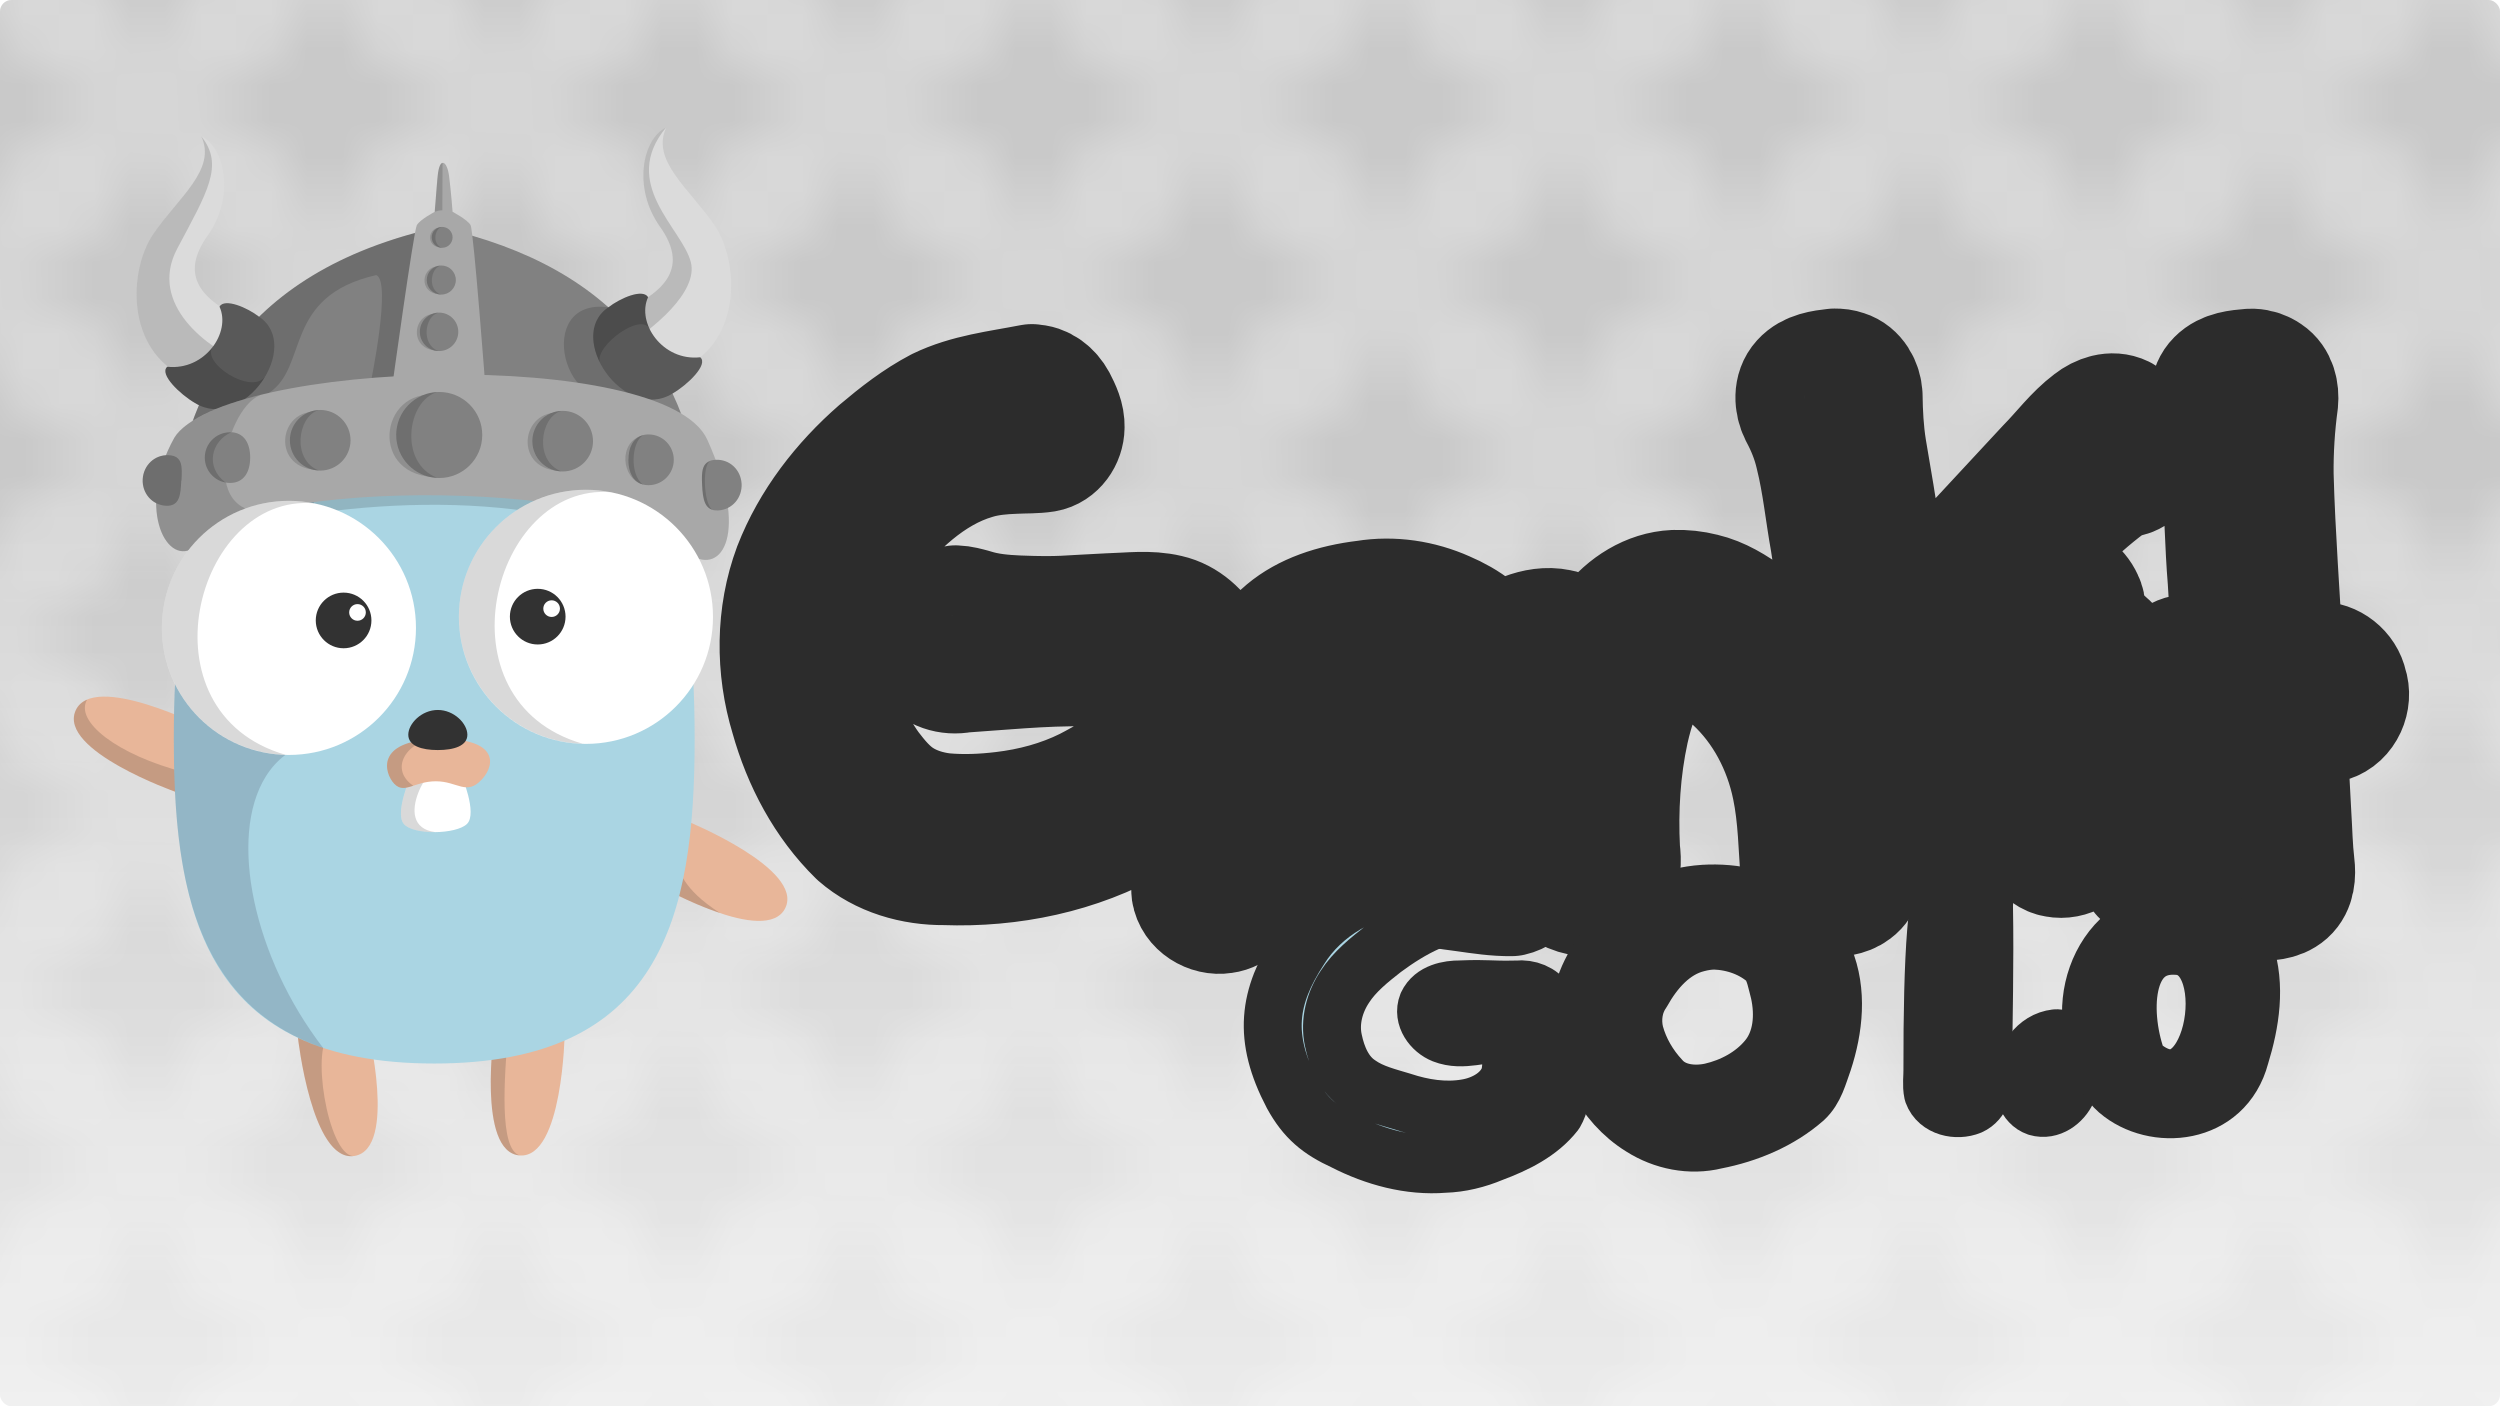 <?xml version="1.0" encoding="UTF-8" standalone="no"?>
<!-- Created with Inkscape (http://www.inkscape.org/) -->

<svg
   width="1600"
   height="900"
   viewBox="0 0 423.333 238.125"
   version="1.1"
   id="svg1"
   inkscape:version="1.4.2 (ebf0e940d0, 2025-05-08)"
   sodipodi:docname="genkit.svg"
   xml:space="preserve"
   xmlns:inkscape="http://www.inkscape.org/namespaces/inkscape"
   xmlns:sodipodi="http://sodipodi.sourceforge.net/DTD/sodipodi-0.dtd"
   xmlns:xlink="http://www.w3.org/1999/xlink"
   xmlns="http://www.w3.org/2000/svg"
   xmlns:svg="http://www.w3.org/2000/svg"><sodipodi:namedview
     id="namedview1"
     pagecolor="#505050"
     bordercolor="#eeeeee"
     borderopacity="1"
     inkscape:showpageshadow="0"
     inkscape:pageopacity="0"
     inkscape:pagecheckerboard="0"
     inkscape:deskcolor="#d1d1d1"
     inkscape:document-units="mm"
     inkscape:zoom="0.34183828"
     inkscape:cx="800.08595"
     inkscape:cy="605.54951"
     inkscape:window-width="1280"
     inkscape:window-height="720"
     inkscape:window-x="0"
     inkscape:window-y="115"
     inkscape:window-maximized="1"
     inkscape:current-layer="layer1" /><defs
     id="defs1"><linearGradient
       id="swatch253"><stop
         style="stop-color:#ffffff;stop-opacity:1;"
         offset="0"
         id="stop253" /><stop
         style="stop-color:#7c7c7c;stop-opacity:1;"
         offset="1"
         id="stop254" /></linearGradient><linearGradient
       id="linearGradient216"
       inkscape:swatch="gradient"><stop
         style="stop-color:#e3dbdb;stop-opacity:1;"
         offset="0"
         id="stop217" /><stop
         style="stop-color:#e3dbdb;stop-opacity:0;"
         offset="1"
         id="stop218" /></linearGradient><linearGradient
       id="linearGradient188"
       inkscape:collect="always"><stop
         style="stop-color:#ffffff;stop-opacity:1;"
         offset="0"
         id="stop188" /><stop
         style="stop-color:#c9c9c9;stop-opacity:1;"
         offset="0.591"
         id="stop189" /></linearGradient><pattern
       inkscape:collect="always"
       xlink:href="#pattern3"
       id="pattern187"
       patternTransform="matrix(6,0,0,6,1308,735)"
       x="66.15"
       y="0.4"
       preserveAspectRatio="xMidYMid" /><pattern
       patternUnits="userSpaceOnUse"
       width="10"
       height="10"
       style="fill:#ffffff"
       patternTransform="translate(1308,735) scale(2)"
       id="pattern3"
       inkscape:label="Circle fill 6"
       inkscape:collect="always"
       inkscape:isstock="true"><path
         id="path2"
         style="stroke:none;stroke-width:4.856;stroke-linecap:square;paint-order:stroke markers fill;stop-color:#000000"
         d="m 5,5 c 0,3 2,5 5,5 C 10,7 8,5 5,5 Z M 0,10 C 0,7 2,5 5,5 5,8 3,10 0,10 Z M 5,5 C 5,2 7,0 10,0 10,3 8,5 5,5 Z M 0,0 C 0,3 2,5 5,5 5,2 3,0 0,0 Z" /></pattern><clipPath
       clipPathUnits="userSpaceOnUse"
       id="clipPath24"><rect
         style="fill:none;stroke:#000000;stroke-width:1;stroke-linecap:butt;stroke-linejoin:bevel;paint-order:stroke markers fill;stop-color:#000000"
         id="rect24"
         width="45"
         height="77.937"
         x="251.534"
         y="222.735" /></clipPath><pattern
       inkscape:collect="always"
       xlink:href="#rain-2-5"
       preserveAspectRatio="xMidYMid"
       id="pattern170-7"
       patternTransform="matrix(0.01,0,0,0.01,230,45)"
       x="0"
       y="0" /><pattern
       patternUnits="userSpaceOnUse"
       width="130"
       height="100"
       patternTransform="translate(230,45) scale(0.3)"
       preserveAspectRatio="xMidYMid"
       style="fill:#000000"
       id="rain-2-5"
       inkscape:label="Rain drops 2"
       inkscape:collect="always"
       inkscape:isstock="true"><path
         id="path14-9-3"
         style="fill-rule:nonzero;stroke-width:4.856;stroke-linecap:square;paint-order:stroke markers fill;stop-color:#000000"
         d="M 40,0 C 33.362,0 27.497,3.247 23.859,8.225 L 0,40 H 40 C 51.046,40 60,31.046 60,20 60,8.954 51.046,0 40,0 Z m 65,0 C 98.362,0 92.497,3.247 88.848,8.203 L 65,40 h 40 c 11.046,0 20,-8.954 20,-20 C 125,8.954 116.046,0 105,0 Z M 0,50 V 90 C 11.046,90 20,81.046 20,70 20,58.954 11.046,50 0,50 Z m 65,0 c -6.639,0 -12.505,3.248 -16.143,8.227 L 25,90 H 65 C 76.046,90 85,81.046 85,70 85,58.954 76.046,50 65,50 Z m 65,0 c -6.635,0 -12.512,3.233 -16.15,8.207 L 90,90 h 40 z"
         sodipodi:nodetypes="sccssssccsssccscsccsssccccc" /><path
         style="opacity:1;fill-rule:nonzero;stroke-width:4.856;stroke-linecap:square;paint-order:stroke markers fill;stop-color:#000000"
         d="m 125,100 h 5"
         id="path159-5" /></pattern><pattern
       inkscape:collect="always"
       xlink:href="#rain-2-9"
       preserveAspectRatio="xMidYMid"
       id="pattern170-70"
       patternTransform="matrix(0.01,0,0,0.01,230,45)"
       x="0"
       y="0" /><pattern
       patternUnits="userSpaceOnUse"
       width="130"
       height="100"
       patternTransform="translate(230,45) scale(0.3)"
       preserveAspectRatio="xMidYMid"
       style="fill:#000000"
       id="rain-2-9"
       inkscape:label="Rain drops 2"
       inkscape:collect="always"
       inkscape:isstock="true"><path
         id="path14-9-36"
         style="fill-rule:nonzero;stroke-width:4.856;stroke-linecap:square;paint-order:stroke markers fill;stop-color:#000000"
         d="M 40,0 C 33.362,0 27.497,3.247 23.859,8.225 L 0,40 H 40 C 51.046,40 60,31.046 60,20 60,8.954 51.046,0 40,0 Z m 65,0 C 98.362,0 92.497,3.247 88.848,8.203 L 65,40 h 40 c 11.046,0 20,-8.954 20,-20 C 125,8.954 116.046,0 105,0 Z M 0,50 V 90 C 11.046,90 20,81.046 20,70 20,58.954 11.046,50 0,50 Z m 65,0 c -6.639,0 -12.505,3.248 -16.143,8.227 L 25,90 H 65 C 76.046,90 85,81.046 85,70 85,58.954 76.046,50 65,50 Z m 65,0 c -6.635,0 -12.512,3.233 -16.15,8.207 L 90,90 h 40 z"
         sodipodi:nodetypes="sccssssccsssccscsccsssccccc" /><path
         style="opacity:1;fill-rule:nonzero;stroke-width:4.856;stroke-linecap:square;paint-order:stroke markers fill;stop-color:#000000"
         d="m 125,100 h 5"
         id="path159-0" /></pattern><pattern
       inkscape:collect="always"
       xlink:href="#rain-2-2"
       preserveAspectRatio="xMidYMid"
       id="pattern170-79"
       patternTransform="matrix(0.01,0,0,0.01,230,45)"
       x="0"
       y="0" /><pattern
       patternUnits="userSpaceOnUse"
       width="130"
       height="100"
       patternTransform="translate(230,45) scale(0.3)"
       preserveAspectRatio="xMidYMid"
       style="fill:#000000"
       id="rain-2-2"
       inkscape:label="Rain drops 2"
       inkscape:collect="always"
       inkscape:isstock="true"><path
         id="path14-9-0"
         style="fill-rule:nonzero;stroke-width:4.856;stroke-linecap:square;paint-order:stroke markers fill;stop-color:#000000"
         d="M 40,0 C 33.362,0 27.497,3.247 23.859,8.225 L 0,40 H 40 C 51.046,40 60,31.046 60,20 60,8.954 51.046,0 40,0 Z m 65,0 C 98.362,0 92.497,3.247 88.848,8.203 L 65,40 h 40 c 11.046,0 20,-8.954 20,-20 C 125,8.954 116.046,0 105,0 Z M 0,50 V 90 C 11.046,90 20,81.046 20,70 20,58.954 11.046,50 0,50 Z m 65,0 c -6.639,0 -12.505,3.248 -16.143,8.227 L 25,90 H 65 C 76.046,90 85,81.046 85,70 85,58.954 76.046,50 65,50 Z m 65,0 c -6.635,0 -12.512,3.233 -16.15,8.207 L 90,90 h 40 z"
         sodipodi:nodetypes="sccssssccsssccscsccsssccccc" /><path
         style="opacity:1;fill-rule:nonzero;stroke-width:4.856;stroke-linecap:square;paint-order:stroke markers fill;stop-color:#000000"
         d="m 125,100 h 5"
         id="path159-2" /></pattern><pattern
       inkscape:collect="always"
       xlink:href="#rain-2-8"
       preserveAspectRatio="xMidYMid"
       id="pattern170-2"
       patternTransform="matrix(0.01,0,0,0.01,230,45)"
       x="0"
       y="0" /><pattern
       patternUnits="userSpaceOnUse"
       width="130"
       height="100"
       patternTransform="translate(230,45) scale(0.3)"
       preserveAspectRatio="xMidYMid"
       style="fill:#000000"
       id="rain-2-8"
       inkscape:label="Rain drops 2"
       inkscape:collect="always"
       inkscape:isstock="true"><path
         id="path14-9-9"
         style="fill-rule:nonzero;stroke-width:4.856;stroke-linecap:square;paint-order:stroke markers fill;stop-color:#000000"
         d="M 40,0 C 33.362,0 27.497,3.247 23.859,8.225 L 0,40 H 40 C 51.046,40 60,31.046 60,20 60,8.954 51.046,0 40,0 Z m 65,0 C 98.362,0 92.497,3.247 88.848,8.203 L 65,40 h 40 c 11.046,0 20,-8.954 20,-20 C 125,8.954 116.046,0 105,0 Z M 0,50 V 90 C 11.046,90 20,81.046 20,70 20,58.954 11.046,50 0,50 Z m 65,0 c -6.639,0 -12.505,3.248 -16.143,8.227 L 25,90 H 65 C 76.046,90 85,81.046 85,70 85,58.954 76.046,50 65,50 Z m 65,0 c -6.635,0 -12.512,3.233 -16.15,8.207 L 90,90 h 40 z"
         sodipodi:nodetypes="sccssssccsssccscsccsssccccc" /><path
         style="opacity:1;fill-rule:nonzero;stroke-width:4.856;stroke-linecap:square;paint-order:stroke markers fill;stop-color:#000000"
         d="m 125,100 h 5"
         id="path159-7" /></pattern><pattern
       inkscape:collect="always"
       xlink:href="#rain-2-1"
       preserveAspectRatio="xMidYMid"
       id="pattern170-3"
       patternTransform="matrix(0.01,0,0,0.01,230,45)"
       x="0"
       y="0" /><pattern
       patternUnits="userSpaceOnUse"
       width="130"
       height="100"
       patternTransform="translate(230,45) scale(0.3)"
       preserveAspectRatio="xMidYMid"
       style="fill:#000000"
       id="rain-2-1"
       inkscape:label="Rain drops 2"
       inkscape:collect="always"
       inkscape:isstock="true"><path
         id="path14-9-94"
         style="fill-rule:nonzero;stroke-width:4.856;stroke-linecap:square;paint-order:stroke markers fill;stop-color:#000000"
         d="M 40,0 C 33.362,0 27.497,3.247 23.859,8.225 L 0,40 H 40 C 51.046,40 60,31.046 60,20 60,8.954 51.046,0 40,0 Z m 65,0 C 98.362,0 92.497,3.247 88.848,8.203 L 65,40 h 40 c 11.046,0 20,-8.954 20,-20 C 125,8.954 116.046,0 105,0 Z M 0,50 V 90 C 11.046,90 20,81.046 20,70 20,58.954 11.046,50 0,50 Z m 65,0 c -6.639,0 -12.505,3.248 -16.143,8.227 L 25,90 H 65 C 76.046,90 85,81.046 85,70 85,58.954 76.046,50 65,50 Z m 65,0 c -6.635,0 -12.512,3.233 -16.15,8.207 L 90,90 h 40 z"
         sodipodi:nodetypes="sccssssccsssccscsccsssccccc" /><path
         style="opacity:1;fill-rule:nonzero;stroke-width:4.856;stroke-linecap:square;paint-order:stroke markers fill;stop-color:#000000"
         d="m 125,100 h 5"
         id="path159-78" /></pattern><pattern
       inkscape:collect="always"
       xlink:href="#rain-2-0"
       preserveAspectRatio="xMidYMid"
       id="pattern170-1"
       patternTransform="matrix(0.01,0,0,0.01,230,45)"
       x="0"
       y="0" /><pattern
       patternUnits="userSpaceOnUse"
       width="130"
       height="100"
       patternTransform="translate(230,45) scale(0.3)"
       preserveAspectRatio="xMidYMid"
       style="fill:#000000"
       id="rain-2-0"
       inkscape:label="Rain drops 2"
       inkscape:collect="always"
       inkscape:isstock="true"><path
         id="path14-9-6"
         style="fill-rule:nonzero;stroke-width:4.856;stroke-linecap:square;paint-order:stroke markers fill;stop-color:#000000"
         d="M 40,0 C 33.362,0 27.497,3.247 23.859,8.225 L 0,40 H 40 C 51.046,40 60,31.046 60,20 60,8.954 51.046,0 40,0 Z m 65,0 C 98.362,0 92.497,3.247 88.848,8.203 L 65,40 h 40 c 11.046,0 20,-8.954 20,-20 C 125,8.954 116.046,0 105,0 Z M 0,50 V 90 C 11.046,90 20,81.046 20,70 20,58.954 11.046,50 0,50 Z m 65,0 c -6.639,0 -12.505,3.248 -16.143,8.227 L 25,90 H 65 C 76.046,90 85,81.046 85,70 85,58.954 76.046,50 65,50 Z m 65,0 c -6.635,0 -12.512,3.233 -16.15,8.207 L 90,90 h 40 z"
         sodipodi:nodetypes="sccssssccsssccscsccsssccccc" /><path
         style="opacity:1;fill-rule:nonzero;stroke-width:4.856;stroke-linecap:square;paint-order:stroke markers fill;stop-color:#000000"
         d="m 125,100 h 5"
         id="path159-3" /></pattern><pattern
       inkscape:collect="always"
       xlink:href="#rain-2-4"
       preserveAspectRatio="xMidYMid"
       id="pattern170-5"
       patternTransform="matrix(0.01,0,0,0.01,230,45)"
       x="0"
       y="0" /><pattern
       patternUnits="userSpaceOnUse"
       width="130"
       height="100"
       patternTransform="translate(230,45) scale(0.3)"
       preserveAspectRatio="xMidYMid"
       style="fill:#000000"
       id="rain-2-4"
       inkscape:label="Rain drops 2"
       inkscape:collect="always"
       inkscape:isstock="true"><path
         id="path14-9-7"
         style="fill-rule:nonzero;stroke-width:4.856;stroke-linecap:square;paint-order:stroke markers fill;stop-color:#000000"
         d="M 40,0 C 33.362,0 27.497,3.247 23.859,8.225 L 0,40 H 40 C 51.046,40 60,31.046 60,20 60,8.954 51.046,0 40,0 Z m 65,0 C 98.362,0 92.497,3.247 88.848,8.203 L 65,40 h 40 c 11.046,0 20,-8.954 20,-20 C 125,8.954 116.046,0 105,0 Z M 0,50 V 90 C 11.046,90 20,81.046 20,70 20,58.954 11.046,50 0,50 Z m 65,0 c -6.639,0 -12.505,3.248 -16.143,8.227 L 25,90 H 65 C 76.046,90 85,81.046 85,70 85,58.954 76.046,50 65,50 Z m 65,0 c -6.635,0 -12.512,3.233 -16.15,8.207 L 90,90 h 40 z"
         sodipodi:nodetypes="sccssssccsssccscsccsssccccc" /><path
         style="opacity:1;fill-rule:nonzero;stroke-width:4.856;stroke-linecap:square;paint-order:stroke markers fill;stop-color:#000000"
         d="m 125,100 h 5"
         id="path159-6" /></pattern><pattern
       inkscape:collect="always"
       xlink:href="#rain-2-52"
       preserveAspectRatio="xMidYMid"
       id="pattern170-4"
       patternTransform="matrix(0.01,0,0,0.01,230,45)"
       x="0"
       y="0" /><pattern
       patternUnits="userSpaceOnUse"
       width="130"
       height="100"
       patternTransform="translate(230,45) scale(0.3)"
       preserveAspectRatio="xMidYMid"
       style="fill:#000000"
       id="rain-2-52"
       inkscape:label="Rain drops 2"
       inkscape:collect="always"
       inkscape:isstock="true"><path
         id="path14-9-5"
         style="fill-rule:nonzero;stroke-width:4.856;stroke-linecap:square;paint-order:stroke markers fill;stop-color:#000000"
         d="M 40,0 C 33.362,0 27.497,3.247 23.859,8.225 L 0,40 H 40 C 51.046,40 60,31.046 60,20 60,8.954 51.046,0 40,0 Z m 65,0 C 98.362,0 92.497,3.247 88.848,8.203 L 65,40 h 40 c 11.046,0 20,-8.954 20,-20 C 125,8.954 116.046,0 105,0 Z M 0,50 V 90 C 11.046,90 20,81.046 20,70 20,58.954 11.046,50 0,50 Z m 65,0 c -6.639,0 -12.505,3.248 -16.143,8.227 L 25,90 H 65 C 76.046,90 85,81.046 85,70 85,58.954 76.046,50 65,50 Z m 65,0 c -6.635,0 -12.512,3.233 -16.15,8.207 L 90,90 h 40 z"
         sodipodi:nodetypes="sccssssccsssccscsccsssccccc" /><path
         style="opacity:1;fill-rule:nonzero;stroke-width:4.856;stroke-linecap:square;paint-order:stroke markers fill;stop-color:#000000"
         d="m 125,100 h 5"
         id="path159-4" /></pattern><pattern
       inkscape:collect="always"
       xlink:href="#rain-2-6"
       preserveAspectRatio="xMidYMid"
       id="pattern170-78"
       patternTransform="matrix(0.01,0,0,0.01,230,45)"
       x="0"
       y="0" /><pattern
       patternUnits="userSpaceOnUse"
       width="130"
       height="100"
       patternTransform="translate(230,45) scale(0.3)"
       preserveAspectRatio="xMidYMid"
       style="fill:#000000"
       id="rain-2-6"
       inkscape:label="Rain drops 2"
       inkscape:collect="always"
       inkscape:isstock="true"><path
         id="path14-9-8"
         style="fill-rule:nonzero;stroke-width:4.856;stroke-linecap:square;paint-order:stroke markers fill;stop-color:#000000"
         d="M 40,0 C 33.362,0 27.497,3.247 23.859,8.225 L 0,40 H 40 C 51.046,40 60,31.046 60,20 60,8.954 51.046,0 40,0 Z m 65,0 C 98.362,0 92.497,3.247 88.848,8.203 L 65,40 h 40 c 11.046,0 20,-8.954 20,-20 C 125,8.954 116.046,0 105,0 Z M 0,50 V 90 C 11.046,90 20,81.046 20,70 20,58.954 11.046,50 0,50 Z m 65,0 c -6.639,0 -12.505,3.248 -16.143,8.227 L 25,90 H 65 C 76.046,90 85,81.046 85,70 85,58.954 76.046,50 65,50 Z m 65,0 c -6.635,0 -12.512,3.233 -16.15,8.207 L 90,90 h 40 z"
         sodipodi:nodetypes="sccssssccsssccscsccsssccccc" /><path
         style="opacity:1;fill-rule:nonzero;stroke-width:4.856;stroke-linecap:square;paint-order:stroke markers fill;stop-color:#000000"
         d="m 125,100 h 5"
         id="path159-8" /></pattern><pattern
       inkscape:collect="always"
       xlink:href="#rain-2-68"
       preserveAspectRatio="xMidYMid"
       id="pattern170-20"
       patternTransform="matrix(0.01,0,0,0.01,230,45)"
       x="0"
       y="0" /><pattern
       patternUnits="userSpaceOnUse"
       width="130"
       height="100"
       patternTransform="translate(230,45) scale(0.3)"
       preserveAspectRatio="xMidYMid"
       style="fill:#000000"
       id="rain-2-68"
       inkscape:label="Rain drops 2"
       inkscape:collect="always"
       inkscape:isstock="true"><path
         id="path14-9-92"
         style="fill-rule:nonzero;stroke-width:4.856;stroke-linecap:square;paint-order:stroke markers fill;stop-color:#000000"
         d="M 40,0 C 33.362,0 27.497,3.247 23.859,8.225 L 0,40 H 40 C 51.046,40 60,31.046 60,20 60,8.954 51.046,0 40,0 Z m 65,0 C 98.362,0 92.497,3.247 88.848,8.203 L 65,40 h 40 c 11.046,0 20,-8.954 20,-20 C 125,8.954 116.046,0 105,0 Z M 0,50 V 90 C 11.046,90 20,81.046 20,70 20,58.954 11.046,50 0,50 Z m 65,0 c -6.639,0 -12.505,3.248 -16.143,8.227 L 25,90 H 65 C 76.046,90 85,81.046 85,70 85,58.954 76.046,50 65,50 Z m 65,0 c -6.635,0 -12.512,3.233 -16.15,8.207 L 90,90 h 40 z"
         sodipodi:nodetypes="sccssssccsssccscsccsssccccc" /><path
         style="opacity:1;fill-rule:nonzero;stroke-width:4.856;stroke-linecap:square;paint-order:stroke markers fill;stop-color:#000000"
         d="m 125,100 h 5"
         id="path159-66" /></pattern><linearGradient
       inkscape:collect="always"
       xlink:href="#linearGradient188"
       id="linearGradient190"
       gradientUnits="userSpaceOnUse"
       x1="211.667"
       y1="330.729"
       x2="211.667"
       y2="-92.604"
       spreadMethod="pad" /><pattern
       inkscape:collect="always"
       xlink:href="#pattern170-71"
       preserveAspectRatio="xMidYMid"
       id="pattern177-8"
       patternTransform="matrix(0.025,0,0,0.025,522.981,94.674)" /><pattern
       inkscape:collect="always"
       xlink:href="#rain-2-7"
       preserveAspectRatio="xMidYMid"
       id="pattern170-71"
       patternTransform="matrix(0.01,0,0,0.01,230,45)"
       x="0"
       y="0" /><pattern
       patternUnits="userSpaceOnUse"
       width="130"
       height="100"
       patternTransform="translate(230,45) scale(0.3)"
       preserveAspectRatio="xMidYMid"
       style="fill:#a5b8ff"
       id="rain-2-7"
       inkscape:label="Rain drops 2"
       inkscape:collect="always"
       inkscape:isstock="true"><path
         id="path14-9-2"
         style="fill-rule:nonzero;stroke-width:4.856;stroke-linecap:square;paint-order:stroke markers fill;stop-color:#000000"
         d="M 40,0 C 33.362,0 27.497,3.247 23.859,8.225 L 0,40 H 40 C 51.046,40 60,31.046 60,20 60,8.954 51.046,0 40,0 Z m 65,0 C 98.362,0 92.497,3.247 88.848,8.203 L 65,40 h 40 c 11.046,0 20,-8.954 20,-20 C 125,8.954 116.046,0 105,0 Z M 0,50 V 90 C 11.046,90 20,81.046 20,70 20,58.954 11.046,50 0,50 Z m 65,0 c -6.639,0 -12.505,3.248 -16.143,8.227 L 25,90 H 65 C 76.046,90 85,81.046 85,70 85,58.954 76.046,50 65,50 Z m 65,0 c -6.635,0 -12.512,3.233 -16.15,8.207 L 90,90 h 40 z"
         sodipodi:nodetypes="sccssssccsssccscsccsssccccc" /><path
         style="opacity:1;fill-rule:nonzero;stroke-width:4.856;stroke-linecap:square;paint-order:stroke markers fill;stop-color:#000000"
         d="m 125,100 h 5"
         id="path159-72" /></pattern><pattern
       inkscape:collect="always"
       xlink:href="#pattern170-59"
       preserveAspectRatio="xMidYMid"
       id="pattern177-1"
       patternTransform="matrix(0.025,0,0,0.025,522.981,94.674)" /><pattern
       inkscape:collect="always"
       xlink:href="#rain-2-49"
       preserveAspectRatio="xMidYMid"
       id="pattern170-59"
       patternTransform="matrix(0.01,0,0,0.01,230,45)"
       x="0"
       y="0" /><pattern
       patternUnits="userSpaceOnUse"
       width="130"
       height="100"
       patternTransform="translate(230,45) scale(0.3)"
       preserveAspectRatio="xMidYMid"
       style="fill:#a5b8ff"
       id="rain-2-49"
       inkscape:label="Rain drops 2"
       inkscape:collect="always"
       inkscape:isstock="true"><path
         id="path14-9-09"
         style="fill-rule:nonzero;stroke-width:4.856;stroke-linecap:square;paint-order:stroke markers fill;stop-color:#000000"
         d="M 40,0 C 33.362,0 27.497,3.247 23.859,8.225 L 0,40 H 40 C 51.046,40 60,31.046 60,20 60,8.954 51.046,0 40,0 Z m 65,0 C 98.362,0 92.497,3.247 88.848,8.203 L 65,40 h 40 c 11.046,0 20,-8.954 20,-20 C 125,8.954 116.046,0 105,0 Z M 0,50 V 90 C 11.046,90 20,81.046 20,70 20,58.954 11.046,50 0,50 Z m 65,0 c -6.639,0 -12.505,3.248 -16.143,8.227 L 25,90 H 65 C 76.046,90 85,81.046 85,70 85,58.954 76.046,50 65,50 Z m 65,0 c -6.635,0 -12.512,3.233 -16.15,8.207 L 90,90 h 40 z"
         sodipodi:nodetypes="sccssssccsssccscsccsssccccc" /><path
         style="opacity:1;fill-rule:nonzero;stroke-width:4.856;stroke-linecap:square;paint-order:stroke markers fill;stop-color:#000000"
         d="m 125,100 h 5"
         id="path159-1" /></pattern><pattern
       inkscape:collect="always"
       xlink:href="#pattern170-77"
       preserveAspectRatio="xMidYMid"
       id="pattern177-9"
       patternTransform="matrix(0.025,0,0,0.025,522.981,94.674)" /><pattern
       inkscape:collect="always"
       xlink:href="#rain-2-67"
       preserveAspectRatio="xMidYMid"
       id="pattern170-77"
       patternTransform="matrix(0.01,0,0,0.01,230,45)"
       x="0"
       y="0" /><pattern
       patternUnits="userSpaceOnUse"
       width="130"
       height="100"
       patternTransform="translate(230,45) scale(0.3)"
       preserveAspectRatio="xMidYMid"
       style="fill:#a5b8ff"
       id="rain-2-67"
       inkscape:label="Rain drops 2"
       inkscape:collect="always"
       inkscape:isstock="true"><path
         id="path14-9-365"
         style="fill-rule:nonzero;stroke-width:4.856;stroke-linecap:square;paint-order:stroke markers fill;stop-color:#000000"
         d="M 40,0 C 33.362,0 27.497,3.247 23.859,8.225 L 0,40 H 40 C 51.046,40 60,31.046 60,20 60,8.954 51.046,0 40,0 Z m 65,0 C 98.362,0 92.497,3.247 88.848,8.203 L 65,40 h 40 c 11.046,0 20,-8.954 20,-20 C 125,8.954 116.046,0 105,0 Z M 0,50 V 90 C 11.046,90 20,81.046 20,70 20,58.954 11.046,50 0,50 Z m 65,0 c -6.639,0 -12.505,3.248 -16.143,8.227 L 25,90 H 65 C 76.046,90 85,81.046 85,70 85,58.954 76.046,50 65,50 Z m 65,0 c -6.635,0 -12.512,3.233 -16.15,8.207 L 90,90 h 40 z"
         sodipodi:nodetypes="sccssssccsssccscsccsssccccc" /><path
         style="opacity:1;fill-rule:nonzero;stroke-width:4.856;stroke-linecap:square;paint-order:stroke markers fill;stop-color:#000000"
         d="m 125,100 h 5"
         id="path159-63" /></pattern><pattern
       inkscape:collect="always"
       xlink:href="#pattern170-9"
       preserveAspectRatio="xMidYMid"
       id="pattern177-93"
       patternTransform="matrix(0.025,0,0,0.025,522.981,94.674)" /><pattern
       inkscape:collect="always"
       xlink:href="#rain-2-08"
       preserveAspectRatio="xMidYMid"
       id="pattern170-9"
       patternTransform="matrix(0.01,0,0,0.01,230,45)"
       x="0"
       y="0" /><pattern
       patternUnits="userSpaceOnUse"
       width="130"
       height="100"
       patternTransform="translate(230,45) scale(0.3)"
       preserveAspectRatio="xMidYMid"
       style="fill:#a5b8ff"
       id="rain-2-08"
       inkscape:label="Rain drops 2"
       inkscape:collect="always"
       inkscape:isstock="true"><path
         id="path14-9-85"
         style="fill-rule:nonzero;stroke-width:4.856;stroke-linecap:square;paint-order:stroke markers fill;stop-color:#000000"
         d="M 40,0 C 33.362,0 27.497,3.247 23.859,8.225 L 0,40 H 40 C 51.046,40 60,31.046 60,20 60,8.954 51.046,0 40,0 Z m 65,0 C 98.362,0 92.497,3.247 88.848,8.203 L 65,40 h 40 c 11.046,0 20,-8.954 20,-20 C 125,8.954 116.046,0 105,0 Z M 0,50 V 90 C 11.046,90 20,81.046 20,70 20,58.954 11.046,50 0,50 Z m 65,0 c -6.639,0 -12.505,3.248 -16.143,8.227 L 25,90 H 65 C 76.046,90 85,81.046 85,70 85,58.954 76.046,50 65,50 Z m 65,0 c -6.635,0 -12.512,3.233 -16.15,8.207 L 90,90 h 40 z"
         sodipodi:nodetypes="sccssssccsssccscsccsssccccc" /><path
         style="opacity:1;fill-rule:nonzero;stroke-width:4.856;stroke-linecap:square;paint-order:stroke markers fill;stop-color:#000000"
         d="m 125,100 h 5"
         id="path159-09" /></pattern><pattern
       inkscape:collect="always"
       xlink:href="#pattern170-598"
       preserveAspectRatio="xMidYMid"
       id="pattern177-11"
       patternTransform="matrix(0.025,0,0,0.025,522.981,94.674)" /><pattern
       inkscape:collect="always"
       xlink:href="#rain-2-48"
       preserveAspectRatio="xMidYMid"
       id="pattern170-598"
       patternTransform="matrix(0.01,0,0,0.01,230,45)"
       x="0"
       y="0" /><pattern
       patternUnits="userSpaceOnUse"
       width="130"
       height="100"
       patternTransform="translate(230,45) scale(0.3)"
       preserveAspectRatio="xMidYMid"
       style="fill:#a5b8ff"
       id="rain-2-48"
       inkscape:label="Rain drops 2"
       inkscape:collect="always"
       inkscape:isstock="true"><path
         id="path14-9-1"
         style="fill-rule:nonzero;stroke-width:4.856;stroke-linecap:square;paint-order:stroke markers fill;stop-color:#000000"
         d="M 40,0 C 33.362,0 27.497,3.247 23.859,8.225 L 0,40 H 40 C 51.046,40 60,31.046 60,20 60,8.954 51.046,0 40,0 Z m 65,0 C 98.362,0 92.497,3.247 88.848,8.203 L 65,40 h 40 c 11.046,0 20,-8.954 20,-20 C 125,8.954 116.046,0 105,0 Z M 0,50 V 90 C 11.046,90 20,81.046 20,70 20,58.954 11.046,50 0,50 Z m 65,0 c -6.639,0 -12.505,3.248 -16.143,8.227 L 25,90 H 65 C 76.046,90 85,81.046 85,70 85,58.954 76.046,50 65,50 Z m 65,0 c -6.635,0 -12.512,3.233 -16.15,8.207 L 90,90 h 40 z"
         sodipodi:nodetypes="sccssssccsssccscsccsssccccc" /><path
         style="opacity:1;fill-rule:nonzero;stroke-width:4.856;stroke-linecap:square;paint-order:stroke markers fill;stop-color:#000000"
         d="m 125,100 h 5"
         id="path159-03" /></pattern><pattern
       inkscape:collect="always"
       xlink:href="#pattern170-6"
       preserveAspectRatio="xMidYMid"
       id="pattern180-7"
       patternTransform="matrix(0.025,0,0,0.025,528.371,93.326)" /><pattern
       inkscape:collect="always"
       xlink:href="#rain-2-3"
       preserveAspectRatio="xMidYMid"
       id="pattern170-6"
       patternTransform="matrix(0.01,0,0,0.01,230,45)"
       x="0"
       y="0" /><pattern
       patternUnits="userSpaceOnUse"
       width="130"
       height="100"
       patternTransform="translate(230,45) scale(0.3)"
       preserveAspectRatio="xMidYMid"
       style="fill:#a5b8ff"
       id="rain-2-3"
       inkscape:label="Rain drops 2"
       inkscape:collect="always"
       inkscape:isstock="true"><path
         id="path14-9-17"
         style="fill-rule:nonzero;stroke-width:4.856;stroke-linecap:square;paint-order:stroke markers fill;stop-color:#000000"
         d="M 40,0 C 33.362,0 27.497,3.247 23.859,8.225 L 0,40 H 40 C 51.046,40 60,31.046 60,20 60,8.954 51.046,0 40,0 Z m 65,0 C 98.362,0 92.497,3.247 88.848,8.203 L 65,40 h 40 c 11.046,0 20,-8.954 20,-20 C 125,8.954 116.046,0 105,0 Z M 0,50 V 90 C 11.046,90 20,81.046 20,70 20,58.954 11.046,50 0,50 Z m 65,0 c -6.639,0 -12.505,3.248 -16.143,8.227 L 25,90 H 65 C 76.046,90 85,81.046 85,70 85,58.954 76.046,50 65,50 Z m 65,0 c -6.635,0 -12.512,3.233 -16.15,8.207 L 90,90 h 40 z"
         sodipodi:nodetypes="sccssssccsssccscsccsssccccc" /><path
         style="opacity:1;fill-rule:nonzero;stroke-width:4.856;stroke-linecap:square;paint-order:stroke markers fill;stop-color:#000000"
         d="m 125,100 h 5"
         id="path159-59" /></pattern><pattern
       inkscape:collect="always"
       xlink:href="#pattern180-74"
       preserveAspectRatio="xMidYMid"
       id="pattern201-5"
       patternTransform="matrix(0.035,0,0,0.035,529.429,93.855)"
       x="0"
       y="0" /><pattern
       inkscape:collect="always"
       xlink:href="#pattern170-18"
       preserveAspectRatio="xMidYMid"
       id="pattern180-74"
       patternTransform="matrix(0.025,0,0,0.025,528.371,93.326)" /><pattern
       inkscape:collect="always"
       xlink:href="#rain-2-59"
       preserveAspectRatio="xMidYMid"
       id="pattern170-18"
       patternTransform="matrix(0.01,0,0,0.01,230,45)"
       x="0"
       y="0" /><pattern
       patternUnits="userSpaceOnUse"
       width="130"
       height="100"
       patternTransform="translate(230,45) scale(0.3)"
       preserveAspectRatio="xMidYMid"
       style="fill:#e5e5e5"
       id="rain-2-59"
       inkscape:label="Rain drops 2"
       inkscape:collect="always"
       inkscape:isstock="true"><path
         id="path14-9-75"
         style="fill-rule:nonzero;stroke-width:4.856;stroke-linecap:square;paint-order:stroke markers fill;stop-color:#000000"
         d="M 40,0 C 33.362,0 27.497,3.247 23.859,8.225 L 0,40 H 40 C 51.046,40 60,31.046 60,20 60,8.954 51.046,0 40,0 Z m 65,0 C 98.362,0 92.497,3.247 88.848,8.203 L 65,40 h 40 c 11.046,0 20,-8.954 20,-20 C 125,8.954 116.046,0 105,0 Z M 0,50 V 90 C 11.046,90 20,81.046 20,70 20,58.954 11.046,50 0,50 Z m 65,0 c -6.639,0 -12.505,3.248 -16.143,8.227 L 25,90 H 65 C 76.046,90 85,81.046 85,70 85,58.954 76.046,50 65,50 Z m 65,0 c -6.635,0 -12.512,3.233 -16.15,8.207 L 90,90 h 40 z"
         sodipodi:nodetypes="sccssssccsssccscsccsssccccc" /><path
         style="opacity:1;fill-rule:nonzero;stroke-width:4.856;stroke-linecap:square;paint-order:stroke markers fill;stop-color:#000000"
         d="m 125,100 h 5"
         id="path159-38" /></pattern></defs><g
     inkscape:groupmode="layer"
     id="layer2"
     inkscape:label="Background"
     sodipodi:insensitive="true"><rect
       style="opacity:1;fill:url(#linearGradient190);stroke:none;stroke-width:11.817;stroke-linecap:round;stroke-linejoin:round;paint-order:stroke fill markers;fill-opacity:1"
       id="rect188"
       width="423.333"
       height="238.125"
       x="0"
       y="0"
       ry="1.954"
       sodipodi:insensitive="true"
       inkscape:label="gradient" /><rect
       style="opacity:0.27;mix-blend-mode:overlay;fill:url(#pattern187);fill-opacity:1;stroke:none;stroke-width:11.817;stroke-linecap:round;stroke-linejoin:round;paint-order:stroke fill markers"
       id="rect19"
       width="423.333"
       height="238.125"
       x="0"
       y="0"
       ry="1.954"
       sodipodi:insensitive="true"
       inkscape:label="shapes" /></g><g
     id="g203"
     transform="matrix(2.117,0,0,2.117,-145.812,-204.65)"><path
       d="m 85.3,154.91 -2.37,5.106 c 0,0 -9.383,-3.316 -8.01,-6.497 1.372,-3.19 10.38,1.39 10.38,1.39 z m 38.548,7.448 -2.31,5.13 c 0,0 8.647,4.928 10.155,1.808 1.507,-3.12 -7.845,-6.938 -7.845,-6.938 z m -9.8,16.898 -5.62,-0.285 c 0,0 -1.44,9.85 2.014,10.12 3.455,0.27 3.606,-9.83 3.606,-9.83 z m -21.335,0.434 5.566,-0.825 c 0,0 2.38,9.663 -1.03,10.263 -3.42,0.6 -4.54,-9.438 -4.54,-9.438 z"
       fill="#e8b699"
       id="path1" /><path
       d="m 75.866,152.624 c -0.428,0.176 -0.76,0.462 -0.947,0.895 -1.38,3.18 8.01,6.49 8.01,6.49 l 0.72,-1.56 c -5.41,-1.4 -8.86,-4.1 -7.79,-5.84 z m 19.522,26.67 -2.675,0.396 c 0,0.003 1.1,9.81 4.422,9.453 -2.048,-0.103 -3.5,-9.052 -1.747,-9.85 z m 13.042,-0.324 c 0,0 -1.442,9.85 2.012,10.118 -1.662,-0.518 -1.228,-6.122 -0.914,-10.06 z m 14.15,-13.796 -1.043,2.314 c 0,0 2.426,1.376 4.93,2.213 -3.104,-2.01 -3.083,-3.28 -3.887,-4.52 z"
       opacity="0.15"
       fill="#000000"
       id="path2-7" /><path
       d="m 124.44,155.818 c 0,14.315 -2.77,25.92 -20.83,25.92 -18.06,0 -20.83,-11.605 -20.83,-25.92 0,-14.314 2.4,-25.68 20.83,-25.92 18.427,-0.237 20.83,11.606 20.83,25.92 z"
       fill="#aad5e3"
       paint-order="stroke fill markers"
       id="path3" /><path
       d="m 99.593,130.154 c -14.77,1.77 -16.815,12.463 -16.815,25.664 0,10.727 1.478,21.115 11.945,24.67 -5.564,-7.223 -7.607,-16.863 -4.59,-21.704 0.425,-0.683 0.95,-1.27 1.582,-1.74 l 2.34,-20.736 c -0.244,-3.183 1.505,-5.287 5.538,-6.154 z"
       opacity="0.15"
       fill="#100722"
       paint-order="stroke fill markers"
       id="path4" /><path
       d="m 101.79,158.604 h 3.968 c 0,0 1.338,3.123 0.472,3.97 -0.865,0.844 -4.3,0.908 -5.055,0 -0.757,-0.91 0.614,-3.97 0.614,-3.97 z"
       fill="#ffffff"
       id="path5" /><path
       d="m 101.79,158.604 c 0,0 -1.37,3.06 -0.615,3.97 0.382,0.46 1.45,0.67 2.523,0.656 -3.825,-0.495 0.154,-6.333 0.075,-4.626 z"
       opacity="0.15"
       fill="#000000"
       id="path6" /><path
       d="m 107.404,159.026 c -1.213,1.312 -1.928,0.137 -3.66,0.137 -1.732,0 -2.526,1.058 -3.333,0.2 -0.8,-0.858 -1.54,-3.413 3.32,-3.575 4.86,-0.16 4.89,1.925 3.68,3.238 z"
       fill="#e8b699"
       paint-order="stroke fill markers"
       id="path7" /><path
       d="m 103.73,155.788 c -4.82,0.138 -4.126,2.717 -3.32,3.575 0.49,0.484 0.865,0.36 1.523,0.158 -2.15,-1.48 -0.183,-3.96 2.242,-3.72 -0.145,-0.01 -0.292,-0.01 -0.446,-0.01 z"
       opacity="0.15"
       fill="#000000"
       paint-order="stroke fill markers"
       id="path8" /><path
       d="m 106.26,155.44 c 0,0.885 -1.058,1.225 -2.363,1.225 -1.304,0 -2.362,-0.34 -2.362,-1.225 0,-0.886 1.058,-1.982 2.362,-1.982 1.305,0 2.363,1.096 2.363,1.982 z"
       fill="#323232"
       paint-order="stroke fill markers"
       id="path9-7" /><path
       d="m 118.114,121.78 c 4.316,-1.77 5.762,-3.87 3.547,-6.987 -2.21,-3.117 -1.37,-7.072 0.51,-7.93 -1.25,2.654 1.87,4.913 3.85,7.81 1.98,2.896 2.27,9.348 -2.67,11.514 -3.24,-0.668 -7.22,-0.94 -5.23,-4.408 z"
       fill="#dbdbdb"
       id="path10" /><path
       d="m 82.598,139.997 c 0.282,-11.15 5.277,-21.582 21.366,-25.16 14.657,3.26 20.792,12.13 21.366,25.16 -17.1,-7.112 -30.636,-5.347 -42.732,0 z"
       fill="#818181"
       id="path11" /><path
       d="m 89.034,122.497 c -4.316,-1.77 -5.762,-3.87 -3.547,-6.986 2.215,-3.11 1.37,-7.07 -0.51,-7.93 1.25,2.66 -1.865,4.92 -3.84,7.81 -1.977,2.9 -2.266,9.35 2.667,11.52 3.24,-0.66 7.22,-0.94 5.23,-4.4 z"
       fill="#dbdbdb"
       id="path12" /><path
       d="m 102.107,115.3 c -0.427,0.114 -0.844,0.235 -1.254,0.36 h -0.002 l -0.3,0.09 v 0.01 c -12.47,3.94 -17.06,12.627 -17.83,22.14 5.78,-2.633 7.62,-7.432 7.65,-9.793 3.215,-2.08 1.09,-7.718 8.6,-9.436 1.25,0.47 -0.442,8.62 -0.442,8.62 l 4.3,0.63 0.44,-12.23 z"
       opacity="0.15"
       fill="#000000"
       id="path13" /><path
       d="m 100.188,127.913 h 7.537 c 0,0 -0.962,-12.797 -1.21,-13.24 -0.25,-0.44 -1.437,-1.06 -1.437,-1.06 0,0 -0.114,-1.54 -0.277,-2.833 -0.16,-1.293 -0.78,-1.595 -0.92,0 -0.14,1.596 -0.23,2.833 -0.23,2.833 0,0 -1.17,0.61 -1.43,1.06 -0.26,0.453 -2.02,13.24 -2.02,13.24 z"
       fill="#a8a8a8"
       id="path14" /><path
       d="m 91.395,135.925 2.08,1.89 c 5.81,-0.88 12.71,-1.14 18.897,-0.047 l 2.22,-1.795 c 0,0 -9.732,-2.882 -23.197,-0.048 z m 30.775,-29.063 c -1.88,0.858 -2.725,4.814 -0.51,7.93 2.216,3.118 0.77,5.218 -3.546,6.987 -0.847,1.47 -0.61,2.37 0.188,2.96 2.936,-1.76 6.43,-4.75 5.833,-7.1 -0.69,-2.71 -5.734,-6.27 -1.965,-10.79 z"
       opacity="0.15"
       fill="#000000"
       id="path15" /><path
       d="m 117.542,121.25 1.56,6.837 c -5.117,2.563 -7.658,-7.648 -1.56,-6.837 z"
       opacity="0.15"
       fill="#000000"
       id="path16" /><path
       d="m 120.713,120.44 c -0.407,-0.705 -2.232,0.074 -3.17,0.81 -3.492,2.334 1.243,9.278 5.13,6.897 1.19,-0.688 2.897,-2.324 2.212,-2.9 -3.008,0.334 -5.122,-2.75 -4.172,-4.807 z"
       fill="#595959"
       id="path17" /><path
       d="m 84.978,107.58 c 1.25,2.655 -1.866,4.913 -3.842,7.81 -1.976,2.896 -2.265,9.35 2.668,11.514 1.655,-0.34 3.5,-0.58 4.647,-1.192 -2.86,-1.088 -7.77,-4.678 -5.4,-9.15 2.4,-4.53 3.78,-6.67 1.93,-8.982 z"
       opacity="0.15"
       fill="#000000"
       id="path18" /><path
       d="m 86.433,121.197 c 0.407,-0.705 2.23,0.075 3.17,0.81 3.49,2.334 -1.244,9.278 -5.13,6.898 -1.192,-0.69 -2.898,-2.324 -2.213,-2.9 3.008,0.334 5.122,-2.75 4.173,-4.808 z"
       fill="#595959"
       id="path19" /><path
       d="m 85.933,124.36 c -0.774,1.06 -2.1,1.82 -3.673,1.646 -0.685,0.575 1.02,2.21 2.213,2.9 2.118,1.296 4.484,-0.177 5.638,-2.162 -1.04,1.626 -5.3,-1.11 -4.17,-2.383 z"
       opacity="0.15"
       fill="#000000"
       id="path20" /><path
       d="m 82.803,131.71 c -3.002,5.428 -0.72,10.156 1.495,8.823 3.473,-6.016 36.36,-5.467 39.815,0.52 2.564,1.645 4.69,-1.78 1.34,-9.21 -3.35,-7.43 -38.702,-6.412 -42.65,-0.134 -3.947,6.27 0,0 0,0 z"
       fill="#a8a8a8"
       id="path21" /><path
       d="m 120.297,131.49 v 3.93 c -1.71,-0.44 -2.018,-3.417 0,-3.93 z"
       opacity="0.15"
       fill="#000000"
       id="path22" /><path
       d="m 89.685,128.264 c -3.133,0.73 -6.114,2.084 -6.844,3.387 -3.03,5.42 -0.8,10.22 1.46,8.89 0.94,-1.61 4,-2.75 8.04,-3.44 -8.22,2.88 -5.55,-7.77 -2.65,-8.82 z"
       opacity="0.15"
       fill="#080808"
       id="path23" /><circle
       cx="91.986"
       cy="146.893"
       r="10.163"
       fill="#ffffff"
       paint-order="stroke fill markers"
       id="circle23" /><circle
       cx="115.744"
       cy="146.008"
       r="10.163"
       fill="#ffffff"
       paint-order="stroke fill markers"
       id="circle24" /><circle
       cx="111.887"
       cy="145.994"
       r="2.226"
       fill="#323232"
       paint-order="stroke fill markers"
       id="circle25" /><circle
       cx="113"
       cy="145.353"
       r="0.666"
       fill="#ffffff"
       paint-order="stroke fill markers"
       id="circle26" /><path
       d="m 91.986,136.73 c -5.613,0 -10.163,4.55 -10.163,10.163 0.005,5.503 4.39,10.003 9.892,10.15 -11.76,-3.396 -7.24,-20.934 2.27,-20.114 -0.66,-0.14 -1.328,-0.2 -2,-0.2 z m 23.758,-0.885 c -5.613,0 -10.163,4.55 -10.163,10.163 0.01,5.503 4.4,10.003 9.9,10.15 -11.76,-3.396 -7.24,-20.934 2.27,-20.114 -0.66,-0.132 -1.33,-0.2 -2,-0.2 z"
       opacity="0.15"
       fill="#000000"
       paint-order="stroke fill markers"
       id="path26" /><path
       d="m 103.845,128.277 0.142,6.557 c -5.686,0.117 -4.804,-7.182 -0.142,-6.557 z"
       opacity="0.15"
       fill="#000000"
       id="path27" /><circle
       cx="104.01"
       cy="131.464"
       r="3.441"
       fill="#818181"
       paint-order="stroke fill markers"
       id="circle27" /><path
       d="m 103.868,128.027 c -1.843,0.077 -3.298,1.592 -3.3,3.437 0.003,1.843 1.458,3.358 3.3,3.434 -3.12,-1.173 -2.442,-6.21 0,-6.87 z"
       opacity="0.15"
       fill="#0b0b0b"
       paint-order="stroke fill markers"
       id="path28" /><path
       d="m 94.374,129.64 0.1,4.62 c -4.008,0.084 -3.386,-5.06 -0.1,-4.62 z"
       opacity="0.15"
       fill="#000000"
       id="path29" /><circle
       cx="94.49"
       cy="131.886"
       r="2.425"
       fill="#818181"
       paint-order="stroke fill markers"
       id="circle29" /><path
       d="m 94.39,129.464 c -1.3,0.054 -2.324,1.122 -2.325,2.422 0.002,1.3 1.027,2.367 2.325,2.42 -2.2,-0.826 -1.72,-4.376 0,-4.842 z"
       opacity="0.15"
       fill="#0b0b0b"
       paint-order="stroke fill markers"
       id="path30" /><path
       d="m 88.888,133.276 c 0,1.117 -0.49,2.023 -1.606,2.023 -1.118,0 -2.024,-0.91 -2.024,-2.03 0,-1.12 0.906,-2.03 2.024,-2.03 1.117,0 1.606,0.9 1.606,2.02 z"
       fill="#818181"
       paint-order="stroke fill markers"
       id="path31" /><path
       d="m 113.77,129.71 0.098,4.622 c -4.007,0.083 -3.385,-5.062 -0.1,-4.62 z"
       opacity="0.15"
       fill="#000000"
       id="path32" /><circle
       cx="113.885"
       cy="131.957"
       r="2.425"
       fill="#818181"
       paint-order="stroke fill markers"
       id="circle32" /><path
       d="m 113.785,129.535 c -1.3,0.053 -2.325,1.122 -2.325,2.422 0.002,1.3 1.027,2.366 2.325,2.42 -2.2,-0.826 -1.72,-4.376 0,-4.842 z"
       opacity="0.15"
       fill="#0b0b0b"
       paint-order="stroke fill markers"
       id="path33"><title
         id="title32">Viking Gopher</title></path><path
       d="m 119.14,133.455 c 0,1.118 0.49,2.024 1.608,2.024 1.117,0 2.023,-0.91 2.023,-2.03 0,-1.12 -0.9,-2.03 -2.02,-2.03 -1.12,0 -1.6,0.9 -1.6,2.02 z m 5.896,2.027 c 0.057,1.117 0.175,2.074 1.29,2.017 1.117,-0.06 1.926,-1.01 1.87,-2.13 -0.058,-1.12 -0.96,-1.98 -2.076,-1.92 -1.116,0.05 -1.14,0.91 -1.084,2.02 z m -41.66,-0.374 c -0.056,1.116 -0.11,2.07 -1.225,2.014 -1.11,-0.056 -1.92,-1.004 -1.86,-2.12 0.06,-1.116 0.96,-1.978 2.08,-1.922 1.12,0.056 1.08,0.91 1.02,2.028 z"
       fill="#818181"
       paint-order="stroke fill markers"
       id="path34" /><path
       d="m 103.923,121.79 0.063,2.927 c -2.54,0.052 -2.145,-3.208 -0.063,-2.928 z"
       opacity="0.15"
       fill="#000000"
       id="path35" /><circle
       cx="103.997"
       cy="123.212"
       r="1.537"
       fill="#818181"
       paint-order="stroke fill markers"
       id="circle35" /><path
       d="m 103.933,121.677 c -0.823,0.034 -1.473,0.71 -1.473,1.535 0,0.823 0.65,1.5 1.473,1.533 -1.393,-0.523 -1.09,-2.773 0,-3.068 z"
       opacity="0.15"
       fill="#0b0b0b"
       paint-order="stroke fill markers"
       id="path36" /><circle
       cx="95.202"
       cy="86.291"
       fill="#818181"
       paint-order="stroke fill markers"
       id="ellipse36"
       r="0" /><circle
       cx="95.235"
       cy="83.084"
       fill="#818181"
       paint-order="stroke fill markers"
       id="ellipse37"
       r="0" /><path
       d="m 87.28,131.252 c -1.116,0 -2.022,0.906 -2.022,2.024 0,0.993 0.716,1.818 1.66,1.99 -1.67,-1.25 -1.125,-3.31 0.435,-4.01 -0.024,0 -0.047,-0.004 -0.072,-0.004 z m -3.904,3.856 c -0.056,1.116 -0.11,2.07 -1.225,2.014 -1.11,-0.056 -1.92,-1.004 -1.86,-2.12 0.06,-1.116 0.96,-1.978 2.08,-1.922 1.12,0.056 1.08,0.91 1.02,2.028 z m 42.312,-1.548 c -0.682,0.21 -0.7,0.928 -0.647,1.93 0.06,1.01 0.17,1.88 1,1.995 -0.87,0.05 -1.06,-3.693 -0.35,-3.924 z m -5.39,-2.07 c -0.8,0.215 -1.156,1.012 -1.156,1.965 0,0.954 0.357,1.75 1.155,1.966 -1.055,-0.77 -0.923,-3.37 0,-3.93 z"
       opacity="0.15"
       fill="#000000"
       paint-order="stroke fill markers"
       id="path37" /><path
       d="m 117.542,121.25 c -1.48,0.99 -1.478,2.807 -0.692,4.39 -0.39,-1.314 3.38,-4.09 4.007,-2.62 -0.42,-0.843 -0.51,-1.788 -0.144,-2.58 -0.536,-0.79 -2.462,0.265 -3.17,0.81 z m -13.9,-7.637 c 0.205,-0.07 0.41,-0.127 0.616,-0.118 l 0.017,-3.8 c -0.467,0.05 -0.44,2.11 -0.633,3.918 z"
       opacity="0.15"
       fill="#000000"
       id="path38" /><circle
       cx="96.36"
       cy="146.297"
       r="2.226"
       fill="#323232"
       paint-order="stroke fill markers"
       id="circle38" /><circle
       cx="97.472"
       cy="145.656"
       r="0.666"
       fill="#ffffff"
       paint-order="stroke fill markers"
       id="circle39" /><path
       d="m 104.12,117.992 0.047,2.216 c -1.92,0.04 -1.623,-2.427 -0.048,-2.216 z"
       opacity="0.15"
       fill="#000000"
       id="path39" /><circle
       cx="104.175"
       cy="119.069"
       r="1.163"
       fill="#818181"
       paint-order="stroke fill markers"
       id="circle40" /><path
       d="m 104.127,117.908 c -0.623,0.026 -1.115,0.538 -1.115,1.16 0,0.624 0.492,1.136 1.115,1.16 -1.055,-0.395 -0.826,-2.097 0,-2.32 z"
       opacity="0.15"
       fill="#0b0b0b"
       paint-order="stroke fill markers"
       id="path40" /><path
       d="m 104.202,114.88 0.035,1.593 c -1.38,0.028 -1.166,-1.743 -0.035,-1.592 z"
       opacity="0.15"
       fill="#000000"
       id="path41" /><circle
       cx="104.243"
       cy="115.655"
       r="0.835"
       fill="#818181"
       paint-order="stroke fill markers"
       id="circle41" /><path
       d="m 104.208,114.82 c -0.447,0.02 -0.8,0.387 -0.8,0.835 0,0.447 0.353,0.815 0.8,0.833 -0.757,-0.284 -0.593,-1.507 0,-1.667 z"
       opacity="0.15"
       fill="#0b0b0b"
       paint-order="stroke fill markers"
       id="path42" /></g><g
     inkscape:label="Genkit"
     inkscape:groupmode="layer"
     id="layer1"
     transform="translate(-40.531,-26.291)"
     style="display:inline;mix-blend-mode:normal"><path
       id="path9"
       style="font-variation-settings:normal;opacity:1;mix-blend-mode:normal;fill:#ffffff;fill-rule:evenodd;stroke:#2c2c2c;stroke-width:20;stroke-linecap:round;stroke-linejoin:round;stroke-miterlimit:4;stroke-dasharray:none;stroke-dashoffset:0;stroke-opacity:1;paint-order:stroke fill markers;stop-color:#000000;stop-opacity:1;fill-opacity:1"
       inkscape:label="G"
       d="m 351.159,88.539 c -2.011,0.228 -4.263,0.51 -5.698,2.102 -1.428,1.564 -1.282,3.98 -0.385,5.772 1.187,2.202 2.132,4.539 2.679,6.984 1.196,4.778 1.664,9.758 2.547,14.644 2.495,16.323 4.904,32.661 7.659,48.942 -0.011,2.968 3.524,5.194 6.212,3.991 2.074,-0.897 2.973,-3.387 2.656,-5.513 -0.816,-4.056 -1.381,-8.188 -2.073,-12.275 -0.323,-2.014 -0.64,-4.029 -0.956,-6.044 3.464,2.107 6.483,4.989 9.294,7.944 4.464,4.657 8.661,9.562 12.703,14.589 0.671,0.979 1.663,1.782 2.864,1.96 2.303,0.454 4.951,-1.014 5.433,-3.388 0.435,-2.006 -0.652,-3.981 -2.004,-5.389 -1.733,-1.795 -3.289,-3.754 -4.963,-5.604 -5.502,-6.3 -11.304,-12.329 -17.2,-18.259 3.277,-5.619 7.725,-10.38 11.982,-15.238 4.867,-5.41 9.874,-10.772 15.72,-15.146 1.113,-0.781 2.42,-1.199 3.717,-1.546 1.575,-0.625 2.665,-2.396 2.271,-4.087 -0.226,-2.509 -1.318,-5.173 -3.599,-6.464 -1.841,-0.899 -4.013,-0.124 -5.528,1.068 -2.857,2.148 -4.979,5.07 -7.476,7.594 -7.826,8.468 -15.759,16.849 -23.407,25.485 -0.665,0.726 -1.327,1.456 -2.001,2.174 -1.542,-10.18 -3.068,-20.364 -4.839,-30.507 -0.485,-3.01 -0.639,-6.043 -0.682,-9.103 -0.105,-1.865 -1.161,-3.835 -3.039,-4.409 -0.603,-0.213 -1.247,-0.298 -1.885,-0.278 z m 70.802,0.028 c -0.134,-0.005 -0.269,-0.004 -0.403,0.002 -2.008,0.172 -4.258,0.349 -5.757,1.87 -1.427,1.424 -1.398,3.671 -0.835,5.475 1.041,3.305 1.288,6.776 1.596,10.194 0.475,6.161 0.521,12.359 1.033,18.526 l 0.81,13.403 c -2.424,-0.205 -4.763,-0.754 -7.163,-1.122 -2.277,-0.009 -4.137,1.856 -4.847,3.905 -0.591,1.607 -1.216,3.424 -0.601,5.117 0.829,2.071 3.282,3.223 5.385,2.913 2.562,-0.181 5.155,-0.226 7.735,-0.23 0.26,7.583 -0.043,15.184 -0.918,22.702 -0.283,1.671 -0.744,3.474 0.021,5.092 0.756,1.768 2.75,2.849 4.644,2.584 1.813,-0.014 3.845,-0.01 5.286,-1.288 1.393,-1.247 1.515,-3.298 1.302,-5.035 -0.336,-2.814 -0.374,-5.642 -0.557,-8.495 -0.281,-5.098 -0.534,-10.2 -0.812,-15.297 0.008,-0.333 0.683,-0.035 0.948,-0.119 2.096,0.044 4.209,0.201 6.294,-0.05 2.608,-0.777 3.956,-3.96 3.086,-6.459 -0.49,-2.356 -2.78,-4.192 -5.199,-4.081 -1.747,-0.038 -3.463,0.216 -5.208,0.144 -0.584,0.228 -0.46,-0.355 -0.488,-0.746 -0.526,-10.308 -1.345,-20.588 -1.621,-30.905 -0.045,-4.122 0.223,-8.22 0.771,-12.283 0.179,-1.797 -0.265,-3.877 -1.866,-4.93 -0.768,-0.544 -1.696,-0.851 -2.636,-0.887 z m -206.674,2.644 c 0,-0.088 -0.177,9.75e-4 -0.265,0.002 -5.259,1.028 -10.735,1.618 -15.621,3.995 -3.709,1.947 -7.03,4.545 -10.22,7.24 -6.226,5.428 -11.461,12.16 -14.465,19.9 -3.009,8.082 -3.028,17.132 -0.528,25.349 2.107,7.536 5.887,14.724 11.514,20.226 4.036,3.527 9.497,5.067 14.788,5.021 11.225,0.411 22.674,-1.951 32.467,-7.557 2.771,-1.545 5.549,-3.23 7.951,-5.323 0.2,1.765 0.38,3.533 0.569,5.3 0.417,4.462 0.487,7.46 0.631,11.942 0.381,2.549 3.155,4.233 5.618,3.831 2.088,-0.263 3.856,-2.084 4.005,-4.194 0.264,-2.04 -0.451,-4.104 -0.543,-6.054 -1.133,-9.963 -1.909,-18.508 -3.744,-28.376 -0.454,-2.284 -0.911,-4.619 -2.096,-6.657 -1.459,-2.697 -3.922,-4.985 -6.972,-5.673 -3.266,-0.784 -6.642,-0.297 -9.954,-0.214 -7.381,0.333 -8.14,0.669 -15.527,0.376 -2.538,-0.111 -5.13,-0.341 -7.576,-1.133 -0.97,-0.258 -1.956,-0.542 -2.964,-0.577 -2.36,0.295 -4.075,2.359 -4.781,4.51 -0.608,1.52 -1.087,3.379 -0.157,4.875 1.211,2.067 3.88,2.793 6.124,2.34 10.62,-0.739 14.639,-1.286 25.297,-1.035 1.876,0.07 3.679,0.065 5.512,0.464 0.62,0.159 1.17,0.492 1.615,0.935 1.1,3.604 1.107,8.72 -1.804,11.979 -2.663,2.957 -6.168,4.976 -9.661,6.793 -4.447,2.21 -9.267,3.496 -14.184,4.076 -3.307,0.398 -6.683,0.543 -10.008,0.237 -2.531,-0.302 -5.022,-1.061 -7.197,-2.456 -2.035,-1.31 -3.607,-3.203 -5.061,-5.108 -3.178,-4.387 -5.244,-9.549 -6.168,-14.878 -0.418,-2.489 -0.552,-4.986 -0.355,-7.52 0.216,-2.622 0.863,-5.395 1.856,-7.921 2.47,-6.312 6.921,-11.718 12.076,-16.004 3.068,-2.519 6.486,-4.584 10.29,-5.691 2.102,-0.651 4.437,-0.862 6.657,-0.933 1.704,-0.094 3.429,-0.013 5.117,-0.283 2.04,-0.345 3.418,-2.386 3.434,-4.379 0.068,-1.638 -0.671,-3.168 -1.405,-4.586 -0.841,-1.561 -2.418,-2.86 -4.264,-2.835 z m 36.91,54.143 c -0.158,3.267 0.338,6.536 1.085,9.709 0.924,3.58 2.758,6.911 5.293,9.604 3.601,3.914 8.234,6.757 13.109,8.807 5.37,2.219 11.131,3.25 16.867,3.978 2.633,0.373 5.279,0.785 7.944,0.748 2.506,-0.561 4.131,-3.131 4.186,-5.603 0.307,-2.187 -1.309,-4.392 -3.457,-4.84 -1.983,-0.539 -4.068,-0.24 -6.079,-0.603 -6.781,-0.711 -13.656,-2.359 -19.514,-5.907 -2.251,-1.387 -4.337,-3.113 -5.865,-5.288 4.163,1.988 9.053,2.372 13.476,1.061 5.438,-1.443 10.468,-4.608 13.916,-9.078 2.128,-3.098 2.817,-7.356 1.117,-10.799 -1.843,-3.555 -5.304,-5.95 -8.911,-7.482 -4.242,-1.894 -9.024,-2.629 -13.623,-1.881 -11.12,1.33 -18.799,6.523 -19.545,17.576 z m 135.599,-21.216 c -2.585,0.271 -4.552,2.564 -5.098,5.003 -0.64,2.376 -0.056,5.268 2.027,6.76 0.947,0.699 2.119,1.075 3.293,1.098 -1.051,1.363 -1.095,3.309 -0.271,4.792 0.953,1.734 2.455,3.097 3.38,4.853 2.58,4.343 4.453,9.049 6.23,13.762 1,2.705 2.091,5.376 3.127,8.067 0.769,2.066 1.399,4.216 2.521,6.125 1.774,2.321 5.886,2.201 7.403,-0.345 1.163,-2.016 0.642,-4.548 -0.472,-6.465 -3.273,-8.213 -6.719,-16.363 -9.475,-24.761 -0.673,-2.108 -1.091,-4.341 -1.906,-6.422 -0.547,-1.371 -1.795,-2.439 -3.268,-2.657 -0.767,-0.159 -1.6,0.045 -2.3,0.218 0.4,-0.888 0.323,-1.888 0.51,-2.815 0.426,-1.135 0.526,-2.437 -0.04,-3.543 -0.849,-1.884 -2.743,-3.161 -4.718,-3.611 -0.311,-0.056 -0.627,-0.069 -0.942,-0.06 z m -63.762,1.891 c -4.355,0.194 -8.31,2.764 -10.928,6.146 -2.31,2.965 -3.744,6.504 -4.766,10.094 -0.164,-1.827 -0.144,-3.663 -0.25,-5.501 -0.243,-1.909 -1.605,-3.792 -3.588,-4.115 -1.945,-0.412 -3.99,-0.052 -5.824,0.647 -1.641,0.747 -2.831,2.511 -2.627,4.345 0.124,1.967 1.173,3.707 1.578,5.613 2.618,9.012 4.205,18.314 5.125,27.623 0.165,1.342 0.095,2.767 0.692,4.012 1.035,2.033 3.309,3.101 5.483,3.329 1.985,0.221 4.129,-0.618 5.189,-2.365 1.117,-1.661 1.157,-3.762 0.9,-5.678 -0.345,-6.776 0.068,-13.616 1.503,-20.21 0.885,-3.866 2.102,-7.818 4.683,-10.914 1.192,-1.345 2.995,-2.443 4.853,-2.011 3.081,0.519 5.585,2.579 7.858,4.589 5.143,4.711 8.504,11.188 9.893,17.969 1.055,5.019 1.071,10.173 1.487,15.257 0.405,2.157 2.65,3.528 4.747,3.512 1.562,-0.045 3.267,-0.119 4.557,-1.116 1.577,-1.16 2.019,-3.299 1.725,-5.144 -0.356,-2.043 -0.609,-4.078 -0.836,-6.142 -0.607,-5.472 -1.227,-11.059 -3.483,-16.143 -3.25,-7.608 -8.585,-14.299 -15.202,-19.253 -2.363,-1.743 -4.925,-3.33 -7.814,-4.012 -1.616,-0.41 -3.289,-0.596 -4.956,-0.531 z m -47.13,12.998 c 0.177,0.005 0.354,0.018 0.531,0.039 1.075,0.094 2.277,0.321 3.311,0.707 1.154,0.436 2.287,1.046 3.132,1.955 0.331,0.443 -0.149,0.993 -0.42,1.345 -2.182,2.441 -5.242,4.202 -8.535,4.487 -1.645,0.155 -3.446,-0.177 -4.912,-1.044 -1.762,-0.989 -3.131,-2.559 -4.111,-4.305 2.135,-1.559 4.707,-2.465 7.333,-2.699 1.215,-0.199 2.433,-0.524 3.67,-0.487 z"
       sodipodi:nodetypes="ccccccccccccccccccccccccccccccccccccccccccccccccccccccccccscscccccccccccccccccccccccccccccccccccccccccccsccccccccccccccccccccccccccccccccccccccccccccccccccccccccccccsccccccccscccsc" /><g
       id="g254"
       style="opacity:1"
       transform="translate(-3.175,-1.058)"><path
         id="path190"
         style="font-variation-settings:normal;opacity:1;fill:#aad5e3;fill-opacity:1;stroke:#2c2c2c;stroke-width:9.808;stroke-linecap:round;stroke-linejoin:round;stroke-miterlimit:4;stroke-dasharray:none;stroke-dashoffset:0;stroke-opacity:1;paint-order:stroke markers fill;stop-color:#000000;stop-opacity:1"
         d="m 288.627,173.971 c -6.17,0.624 -11.83,3.474 -17.106,6.566 -3.102,1.844 -5.817,4.353 -7.728,7.428 -5.366,8.201 -6.304,15.062 -1.233,24.725 2.219,4.043 4.638,6.025 8.783,7.93 5.195,2.66 11.05,4.271 16.92,3.804 2.794,-0.084 5.529,-0.769 8.098,-1.847 3.955,-1.48 7.986,-3.425 10.646,-6.817 1.687,-2.893 0.92,-6.356 0.542,-9.483 -0.463,-3.098 -0.483,-6.416 -2.05,-9.214 -1.015,-1.626 -3.004,-2.361 -4.862,-2.162 -4.939,0.115 -4.69,-0.213 -9.629,-0.013 -2.075,-0.017 -4.633,0.496 -5.604,2.565 -0.835,2.08 0.813,4.295 2.723,5.052 3.283,1.287 6.722,-0.312 10.08,-0.156 2.224,0.144 -0.52,0.809 0.919,2.623 0.696,1.324 0.498,2.923 0.302,4.347 -0.9,3.271 -4.246,5.157 -7.407,5.669 -3.655,0.628 -7.439,0.019 -10.907,-1.129 -2.535,-0.768 -5.137,-1.386 -7.246,-2.871 -2.552,-1.644 -3.796,-4.629 -4.386,-7.494 -0.673,-3.134 0.198,-6.418 1.951,-9.051 1.631,-2.543 4.149,-4.554 6.536,-6.419 2.357,-1.745 4.86,-3.342 7.543,-4.53 2.823,-0.989 5.953,-1.259 8.527,-2.864 1.705,-2.079 0.333,-5.543 -2.156,-6.277 -1.042,-0.362 -2.161,-0.429 -3.255,-0.38 z"
         sodipodi:nodetypes="scccccccccccccccccccccccccss" /><path
         id="path191"
         style="font-variation-settings:normal;opacity:1;fill:#aad5e3;fill-opacity:1;stroke:#2c2c2c;stroke-width:9.808;stroke-linecap:round;stroke-linejoin:round;stroke-miterlimit:4;stroke-dasharray:none;stroke-dashoffset:0;stroke-opacity:1;paint-order:stroke markers fill;stop-color:#000000;stop-opacity:1"
         d="m 332.236,178.688 c -5.815,0.374 -11.701,2.876 -15.282,7.604 -2.948,3.508 -5.519,7.737 -5.644,12.441 0.07,7.627 3.792,15.395 10.387,19.458 3.667,2.334 8.26,3.264 12.508,2.213 5.459,-1.063 10.81,-3.286 15.024,-6.971 1.807,-1.665 2.384,-4.126 3.192,-6.348 1.833,-5.571 2.517,-11.862 0.222,-17.405 -2.215,-5.253 -7.199,-9.02 -12.689,-10.302 -2.514,-0.64 -5.131,-0.844 -7.717,-0.69 z m 1.84,7.938 c 3.297,0.118 6.658,1.296 9.08,3.576 1.104,1.477 1.369,3.382 1.845,5.121 0.862,3.853 0.581,8.291 -2.077,11.414 -2.393,2.855 -5.869,4.692 -9.468,5.518 -2.937,0.632 -6.43,0.267 -8.512,-2.123 -2.047,-2.187 -3.619,-4.872 -4.404,-7.769 -0.578,-2.388 -0.217,-5.008 1.203,-7.042 2.051,-3.687 5.101,-7.249 9.367,-8.286 0.968,-0.255 1.965,-0.404 2.967,-0.409 z" /><path
         id="path192"
         style="font-variation-settings:normal;opacity:1;fill:#aad5e3;fill-opacity:1;stroke:#2c2c2c;stroke-width:9.808;stroke-linecap:round;stroke-linejoin:round;stroke-miterlimit:4;stroke-dasharray:none;stroke-dashoffset:0;stroke-opacity:1;paint-order:stroke markers fill;stop-color:#000000;stop-opacity:1"
         d="m 374.043,175.761 c -2.457,0.079 -3.144,13.898 -3.117,32.575 0.027,1.351 -0.205,2.741 0.079,4.066 0.884,2.455 4.071,3.123 6.291,2.211 1.896,-0.858 2.538,-3.188 2.204,-5.101 0.081,-9.532 0.339,-19.066 0.168,-28.598 0.205,-1.915 -0.524,-4.284 -2.571,-4.868 -0.979,-0.341 -2.037,-0.234 -3.055,-0.286 z"
         sodipodi:nodetypes="sccccccss" /><path
         id="path193"
         style="font-variation-settings:normal;opacity:1;fill:#aad5e3;fill-opacity:1;stroke:#2c2c2c;stroke-width:9.808;stroke-linecap:round;stroke-linejoin:round;stroke-miterlimit:4;stroke-dasharray:none;stroke-dashoffset:0;stroke-opacity:1;paint-order:stroke markers fill;stop-color:#000000;stop-opacity:1"
         d="m 391.853,203.162 c -3.249,0.344 -5.43,3.628 -5.554,6.714 -0.117,1.872 0.415,4.262 2.401,4.944 2.109,0.625 4.202,-0.92 5.047,-2.789 0.883,-1.673 -0.045,-8.809 -1.409,-8.85 -0.16,-0.026 -0.323,-0.023 -0.485,-0.02 z"
         sodipodi:nodetypes="sccccss" /><path
         id="path194"
         style="font-variation-settings:normal;opacity:1;mix-blend-mode:normal;fill:#aad5e3;fill-opacity:1;stroke:#2c2c2c;stroke-width:9.808;stroke-linecap:round;stroke-linejoin:round;stroke-miterlimit:4;stroke-dasharray:none;stroke-dashoffset:0;stroke-opacity:1;paint-order:stroke markers fill;stop-color:#000000;stop-opacity:1"
         d="m 414.443,181.416 c -3.984,0.111 -7.713,1.978 -10.854,4.316 -4.433,3.666 -6.407,9.756 -5.651,15.382 0.303,3.954 1.347,8.177 4.425,10.913 6.121,5.277 17.985,4.358 20.688,-5.895 1.741,-5.638 2.712,-11.842 0.788,-17.566 -1.225,-4.003 -5.071,-7.367 -9.395,-7.149 z m -1.792,6.124 c 11.187,1.025 5.714,31.3 -6.887,19.793 -3.035,-7.788 -2.995,-20.698 6.887,-19.793 z"
         sodipodi:nodetypes="cccccccscs" /></g></g></svg>
